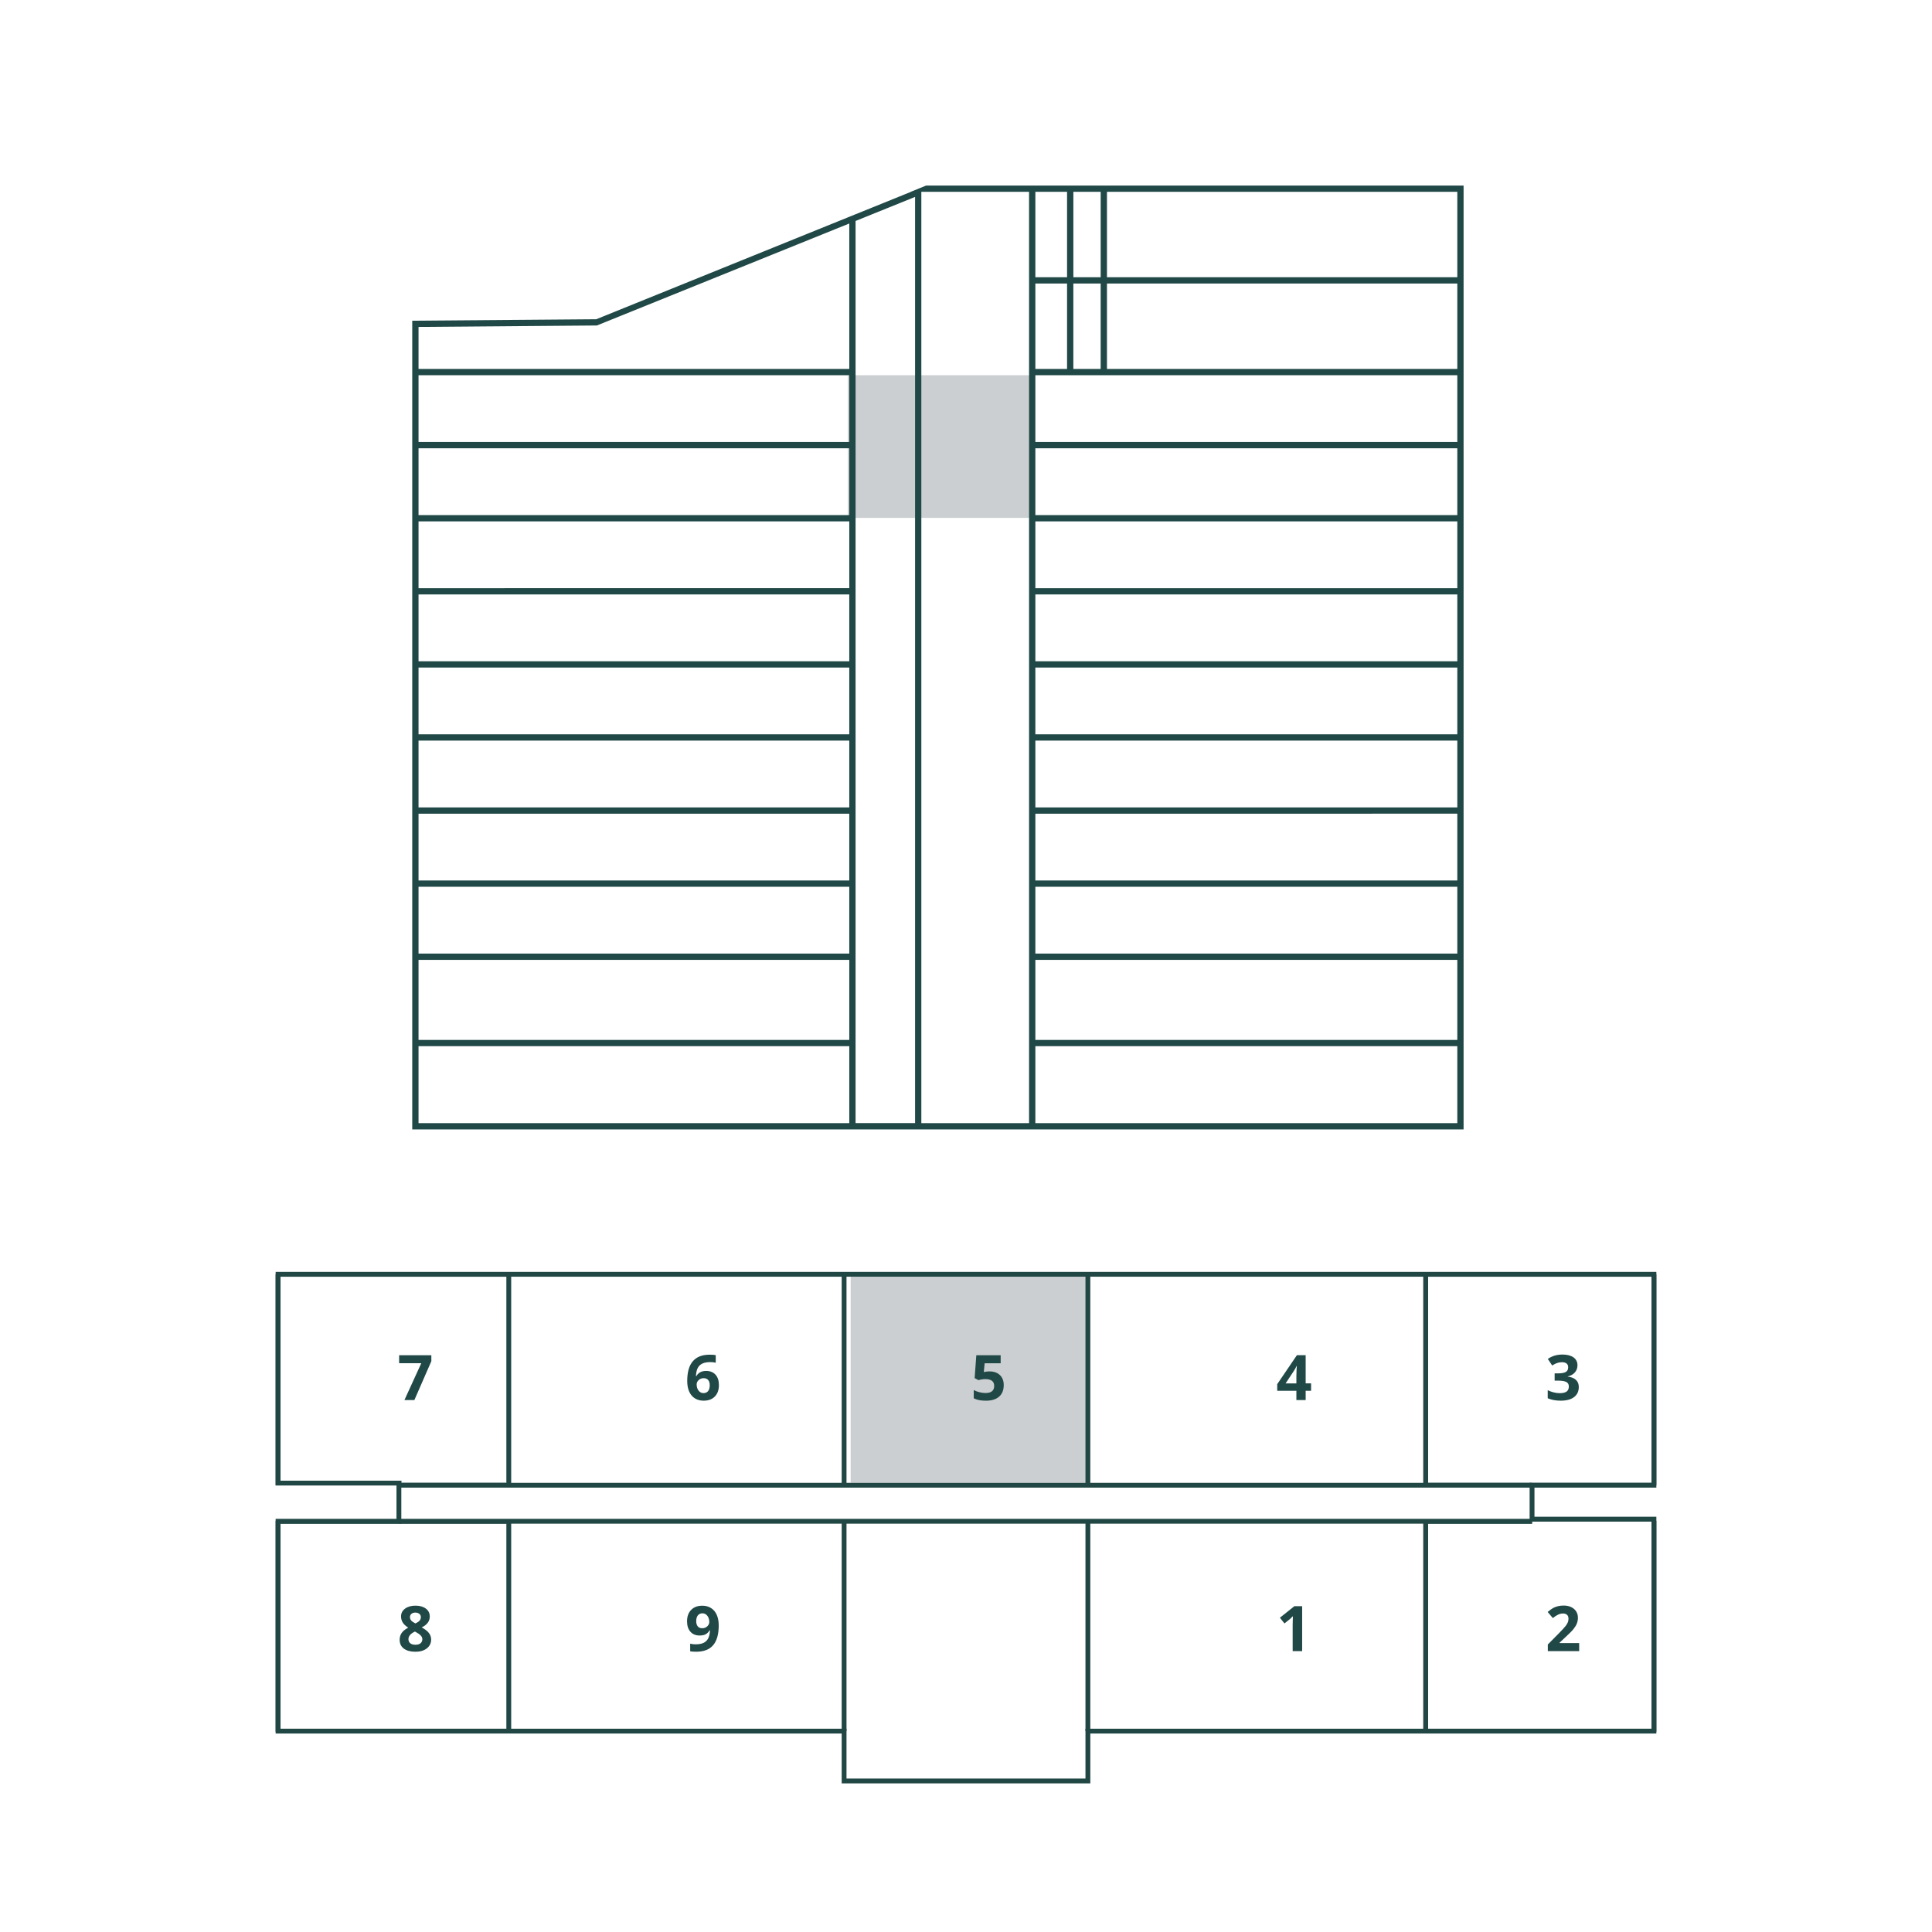 <?xml version="1.0" encoding="utf-8"?>
<!-- Generator: Adobe Illustrator 25.4.1, SVG Export Plug-In . SVG Version: 6.00 Build 0)  -->
<svg version="1.1" id="Camada_1" xmlns="http://www.w3.org/2000/svg" xmlns:xlink="http://www.w3.org/1999/xlink" x="0px" y="0px"
	 viewBox="0 0 1000 1000" style="enable-background:new 0 0 1000 1000;" xml:space="preserve">
<style type="text/css">
	.st0{fill:#CCCFD1;}
	.st1{fill:#204846;}
	.st2{fill:#214745;}
	.st3{fill:#F5EDE8;}
	.st4{fill:#C9AB85;}
	.st5{fill:#CAAB85;}
	.st6{opacity:0.3;}
	.st7{clip-path:url(#SVGID_00000014614218475517203840000012848640177051647400_);}
	.st8{fill:#938D8C;}
	.st9{clip-path:url(#SVGID_00000010276335788575610670000015926367059709879709_);}
	.st10{clip-path:url(#SVGID_00000165955647828935571520000001589132585599759006_);}
	.st11{clip-path:url(#SVGID_00000086665204098257694050000007423532846278101891_);}
	.st12{clip-path:url(#SVGID_00000083773656839984839290000003384337102790584474_);}
	.st13{clip-path:url(#SVGID_00000183949062409719251000000003444311303798431905_);}
	.st14{fill:#E8E5E8;}
	.st15{fill:#948C8C;}
</style>
<g>
	<g>
		<rect x="438.83" y="194.21" class="st0" width="96.33" height="73.85"/>
	</g>
	<g>
		<path class="st1" d="M786.36,565.65v-1.51 M786.62,409.84v1.45 M532.64,143.5v3.25v121.48v1.62v223.29v88.18h-55.76v-88.18V268.23
			V99.29h55.76V143.5z M552.31,143.5H535.9V99.29h16.41V143.5z M569.71,143.5h-14.14V99.29h14.14V143.5z M754.3,143.5H572.96V99.29
			H754.3V143.5z M754.3,190.95H572.96v-44.21H754.3V190.95z M754.3,228.78H535.9V194.2h218.4V228.78z M754.3,266.61H535.9v-34.58
			h218.4V266.61z M754.3,304.44H644.29h0H535.9v-34.58h218.4V304.44z M754.3,342.26H644.29H535.9v-34.58h108.39h0H754.3V342.26z
			 M754.3,380.09H644.29H535.9v-34.58h108.39H754.3V380.09z M754.3,417.92H644.29H535.9v-34.58h108.38h0H754.3V417.92z
			 M754.3,455.74H644.29h0H535.9v-34.58h108.38h0H754.3V455.74z M754.3,493.57H535.9v-34.58h108.38h0H754.3V493.57z M754.3,538.26
			H535.9v-41.44h218.4V538.26z M535.9,146.75h16.41v44.21H535.9V146.75z M555.56,146.75h14.14v44.21h-14.14V146.75z M754.3,581.33
			H535.9V541.5h218.4V581.33z M473.64,268.23v224.91v88.18h-30.8v-88.18V268.23V114.37l30.8-12.45V268.23z M439.59,190.95H216.63
			v-21.73l92.3-0.75l130.66-52.79V190.95z M439.59,228.78H216.63V194.2h222.96V228.78z M439.59,266.61H216.63v-34.58h222.96V266.61z
			 M439.59,304.43L439.59,304.43L439.59,304.43L439.59,304.43l-111.48,0.01H216.63v-34.58h222.96V304.43z M439.59,342.26
			L439.59,342.26L439.59,342.26L439.59,342.26H328.11H216.63v-34.58h111.48h111.47h0h0V342.26z M439.59,380.09L439.59,380.09
			L439.59,380.09L439.59,380.09H328.11H216.63v-34.58h111.48h111.47h0h0V380.09z M439.59,417.92L439.59,417.92L439.59,417.92
			L439.59,417.92H328.11H216.63v-34.58h111.48h111.47h0h0V417.92z M439.59,455.74L439.59,455.74L439.59,455.74L439.59,455.74H328.11
			H216.63v-34.58h111.48h111.47h0h0V455.74z M439.59,493.15v0.42H216.63v-34.58h111.48h111.47h0h0V493.15z M439.59,538.26H216.63
			v-41.44h222.96V538.26z M439.59,581.33H216.63V541.5h222.96V581.33z M471.37,99.29h0.15l-28.68,11.61v-0.01l-3.25,1.32v0
			L308.6,165.24L213.38,166v418.58h1.62h540.93h1.62V146.75v-3.25V96.05H479.34L471.37,99.29z"/>
	</g>
</g>
<g>
	<g>
		<polygon class="st0" points="440.3,767.5 496.46,767.5 563.86,767.5 563.86,660.82 440.3,660.82 		"/>
	</g>
	<g>
		<path class="st2" d="M142.67,658.32h714.66V770h-63.09v15.05h63.09v112.23H564.35v25.79H435.65v-25.79H142.67V786.15h62.55v-17.25
			h-62.55V658.32z M854.83,660.82H145.17V766.4h62.55v22.25h-62.55v106.13h292.98v25.79h123.69v-25.79h292.98V787.56h-63.09V767.5
			h63.09V660.82z"/>
	</g>
	<g>
		<rect x="206.47" y="767.5" class="st2" width="586.51" height="2.5"/>
	</g>
	<g>
		<rect x="206.47" y="786.15" class="st2" width="586.51" height="2.5"/>
	</g>
	<g>
		<rect x="561.84" y="787.4" class="st2" width="2.5" height="108.63"/>
	</g>
	<g>
		<rect x="435.65" y="787.4" class="st2" width="2.5" height="108.63"/>
	</g>
	<g>
		<rect x="736.66" y="787.4" class="st2" width="2.5" height="108.63"/>
	</g>
	<g>
		<rect x="736.66" y="659.57" class="st2" width="2.5" height="109.18"/>
	</g>
	<g>
		<rect x="561.84" y="659.57" class="st2" width="2.5" height="109.18"/>
	</g>
	<g>
		<rect x="435.65" y="659.57" class="st2" width="2.5" height="109.18"/>
	</g>
	<g>
		<rect x="262.09" y="659.57" class="st2" width="2.5" height="109.18"/>
	</g>
	<g>
		<rect x="262.09" y="787.4" class="st2" width="2.5" height="108.63"/>
	</g>
	<g>
		<polygon class="st2" points="792.98,768.75 857.33,768.75 857.33,659.57 739.16,659.57 739.16,660.82 854.83,660.82 854.83,767.5 
			791.73,767.5 792.98,767.5 		"/>
	</g>
	<g>
		<path class="st2" d="M737.91,768.75h1.25H737.91z M791.73,767.5h-52.57v1.25h53.82v-1.25H791.73z"/>
	</g>
	<g>
		<polygon class="st2" points="737.91,659.57 737.91,768.75 739.16,768.75 739.16,767.5 739.16,660.82 739.16,659.57 		"/>
	</g>
	<g>
		<polygon class="st2" points="737.91,896.31 857.33,896.31 857.33,787.13 792.98,787.13 792.98,787.56 854.83,787.56 
			854.83,894.79 739.16,894.79 739.16,896.04 737.91,896.04 		"/>
	</g>
	<g>
		<polygon class="st2" points="737.91,787.13 737.91,787.4 739.16,787.4 739.16,788.66 792.98,788.66 792.98,787.56 792.98,787.13 
					"/>
	</g>
	<g>
		<polygon class="st2" points="737.91,787.41 737.91,896.04 739.16,896.04 739.16,894.79 739.16,788.66 739.16,787.41 		"/>
	</g>
	<g>
		<polygon class="st2" points="142.67,896.31 262.09,896.31 262.09,894.79 145.17,894.79 145.17,788.66 206.47,788.66 
			206.47,787.13 142.67,787.13 		"/>
	</g>
	<g>
		<rect x="206.47" y="787.13" class="st2" width="55.62" height="1.52"/>
	</g>
	<g>
		<polygon class="st2" points="142.67,768.75 206.47,768.75 206.47,767.5 207.72,767.5 207.72,766.4 145.17,766.4 145.17,660.82 
			262.09,660.82 262.09,659.57 142.67,659.57 		"/>
	</g>
	<g>
		<polygon class="st2" points="207.72,767.5 206.47,767.5 206.47,768.75 262.09,768.75 262.09,767.5 		"/>
	</g>
	<g>
		<path class="st1" d="M209.33,724.68l8.72-19.07h-11.46v-4.13h16.67v3.08l-8.79,20.12H209.33z"/>
	</g>
	<g>
		<path class="st1" d="M215.03,831.08c2.22,0,4.02,0.51,5.38,1.52c1.36,1.01,2.04,2.38,2.04,4.09c0,1.19-0.33,2.24-0.99,3.17
			c-0.66,0.93-1.72,1.76-3.18,2.49c1.74,0.93,2.98,1.9,3.74,2.92c0.76,1.01,1.14,2.12,1.14,3.33c0,1.91-0.75,3.44-2.24,4.6
			c-1.49,1.16-3.46,1.74-5.89,1.74c-2.54,0-4.54-0.54-5.99-1.62c-1.45-1.08-2.18-2.61-2.18-4.59c0-1.32,0.35-2.5,1.06-3.53
			c0.71-1.03,1.84-1.93,3.39-2.72c-1.32-0.84-2.28-1.73-2.86-2.68c-0.58-0.95-0.87-2-0.87-3.13c0-1.66,0.69-3.01,2.07-4.04
			S212.82,831.08,215.03,831.08z M211.41,848.43c0,0.91,0.32,1.62,0.95,2.13s1.5,0.76,2.61,0.76c1.22,0,2.13-0.26,2.73-0.79
			s0.91-1.22,0.91-2.07c0-0.71-0.3-1.37-0.9-1.99c-0.6-0.62-1.57-1.28-2.92-1.98C212.54,845.53,211.41,846.84,211.41,848.43z
			 M215,834.67c-0.84,0-1.51,0.21-2.03,0.64c-0.51,0.43-0.77,1-0.77,1.72c0,0.64,0.2,1.21,0.61,1.71c0.41,0.5,1.15,1.02,2.22,1.55
			c1.04-0.49,1.76-0.98,2.18-1.49s0.62-1.1,0.62-1.76c0-0.73-0.26-1.31-0.79-1.73C216.5,834.89,215.82,834.67,215,834.67z"/>
	</g>
	<g>
		<path class="st1" d="M355.71,714.81c0-4.6,0.97-8.02,2.92-10.26c1.94-2.25,4.85-3.37,8.73-3.37c1.32,0,2.36,0.08,3.11,0.24v3.92
			c-0.94-0.21-1.88-0.32-2.8-0.32c-1.68,0-3.06,0.25-4.12,0.76c-1.06,0.51-1.86,1.26-2.39,2.26c-0.53,1-0.84,2.41-0.94,4.24h0.21
			c1.05-1.8,2.73-2.7,5.04-2.7c2.08,0,3.7,0.65,4.88,1.95s1.76,3.1,1.76,5.4c0,2.48-0.7,4.44-2.1,5.89
			c-1.4,1.45-3.34,2.17-5.82,2.17c-1.72,0-3.21-0.4-4.49-1.19c-1.28-0.79-2.26-1.95-2.96-3.48
			C356.05,718.8,355.71,716.96,355.71,714.81z M364.1,721.07c1.05,0,1.85-0.35,2.42-1.06c0.56-0.71,0.84-1.71,0.84-3.01
			c0-1.13-0.26-2.03-0.79-2.68s-1.32-0.98-2.38-0.98c-1,0-1.85,0.32-2.55,0.97c-0.71,0.65-1.06,1.4-1.06,2.26
			c0,1.26,0.33,2.33,0.99,3.19C362.24,720.64,363.08,721.07,364.1,721.07z"/>
	</g>
	<g>
		<path class="st1" d="M372.01,841.3c0,4.58-0.96,7.99-2.89,10.25c-1.93,2.26-4.85,3.38-8.75,3.38c-1.38,0-2.42-0.07-3.13-0.22
			v-3.94c0.89,0.22,1.82,0.33,2.8,0.33c1.64,0,2.99-0.24,4.05-0.72s1.87-1.24,2.43-2.27c0.56-1.03,0.88-2.46,0.97-4.27h-0.19
			c-0.62,1-1.32,1.69-2.13,2.1c-0.8,0.4-1.81,0.6-3.02,0.6c-2.02,0-3.62-0.65-4.78-1.95c-1.17-1.3-1.75-3.1-1.75-5.41
			c0-2.49,0.71-4.46,2.12-5.9c1.41-1.45,3.34-2.17,5.78-2.17c1.72,0,3.22,0.4,4.5,1.21c1.29,0.8,2.27,1.97,2.96,3.5
			C371.66,837.36,372.01,839.18,372.01,841.3z M363.6,835.05c-1.02,0-1.81,0.35-2.38,1.05c-0.57,0.7-0.86,1.71-0.86,3.02
			c0,1.12,0.26,2.01,0.78,2.67c0.52,0.66,1.31,0.98,2.37,0.98c1,0,1.85-0.33,2.56-0.98c0.71-0.65,1.06-1.4,1.06-2.25
			c0-1.26-0.33-2.33-0.99-3.19C365.47,835.49,364.63,835.05,363.6,835.05z"/>
	</g>
	<g>
		<path class="st1" d="M512.18,709.84c2.25,0,4.03,0.63,5.36,1.89s1.99,2.99,1.99,5.18c0,2.59-0.8,4.59-2.4,5.99s-3.89,2.1-6.86,2.1
			c-2.58,0-4.67-0.42-6.26-1.25v-4.24c0.84,0.44,1.81,0.81,2.92,1.09c1.11,0.28,2.17,0.42,3.16,0.42c3,0,4.5-1.23,4.5-3.69
			c0-2.34-1.55-3.51-4.66-3.51c-0.56,0-1.18,0.06-1.86,0.17s-1.23,0.23-1.65,0.36l-1.95-1.05l0.87-11.84h12.6v4.16h-8.29l-0.43,4.56
			l0.56-0.11C510.43,709.91,511.23,709.84,512.18,709.84z"/>
	</g>
	<g>
		<path class="st1" d="M678.61,719.86h-2.8v4.81h-4.8v-4.81h-9.92v-3.42l10.19-15h4.53v14.6h2.8V719.86z M671.01,716.05v-3.94
			c0-0.66,0.03-1.61,0.08-2.86c0.05-1.25,0.09-1.98,0.13-2.18h-0.13c-0.39,0.87-0.86,1.72-1.41,2.54l-4.26,6.43H671.01z"/>
	</g>
	<g>
		<path class="st1" d="M673.99,854.61h-4.91v-13.44l0.05-2.21l0.08-2.42c-0.82,0.82-1.38,1.35-1.7,1.61l-2.67,2.14l-2.37-2.96
			l7.48-5.96h4.04V854.61z"/>
	</g>
	<g>
		<path class="st1" d="M816.49,706.64c0,1.45-0.44,2.69-1.32,3.7c-0.88,1.02-2.11,1.72-3.7,2.1v0.09c1.88,0.23,3.29,0.8,4.26,1.71
			c0.96,0.91,1.45,2.13,1.45,3.66c0,2.24-0.81,3.97-2.43,5.22c-1.62,1.24-3.93,1.87-6.94,1.87c-2.52,0-4.76-0.42-6.71-1.25v-4.18
			c0.9,0.46,1.89,0.83,2.97,1.11c1.08,0.29,2.15,0.43,3.21,0.43c1.62,0,2.82-0.28,3.59-0.83c0.77-0.55,1.16-1.44,1.16-2.65
			c0-1.09-0.44-1.86-1.33-2.32c-0.89-0.46-2.31-0.68-4.26-0.68h-1.76v-3.77h1.8c1.8,0,3.12-0.24,3.95-0.71
			c0.83-0.47,1.25-1.28,1.25-2.42c0-1.76-1.1-2.64-3.3-2.64c-0.76,0-1.54,0.13-2.33,0.38s-1.67,0.69-2.63,1.32l-2.27-3.38
			c2.12-1.53,4.64-2.29,7.58-2.29c2.4,0,4.3,0.49,5.7,1.46C815.79,703.55,816.49,704.91,816.49,706.64z"/>
	</g>
	<g>
		<path class="st1" d="M817.39,854.61h-16.24v-3.42l5.83-5.9c1.73-1.77,2.86-2.99,3.38-3.68s0.91-1.32,1.14-1.9
			c0.23-0.58,0.35-1.19,0.35-1.81c0-0.93-0.26-1.63-0.77-2.08c-0.51-0.46-1.2-0.68-2.06-0.68c-0.9,0-1.77,0.21-2.62,0.62
			c-0.85,0.41-1.73,1-2.65,1.76l-2.67-3.16c1.14-0.97,2.09-1.66,2.84-2.07c0.75-0.4,1.57-0.71,2.46-0.93
			c0.89-0.22,1.89-0.33,2.99-0.33c1.45,0,2.73,0.26,3.85,0.79c1.11,0.53,1.98,1.27,2.59,2.22s0.92,2.04,0.92,3.27
			c0,1.07-0.19,2.07-0.56,3.01s-0.96,1.9-1.75,2.88c-0.79,0.99-2.18,2.39-4.17,4.21l-2.99,2.81v0.22h10.12V854.61z"/>
	</g>
</g>
</svg>
